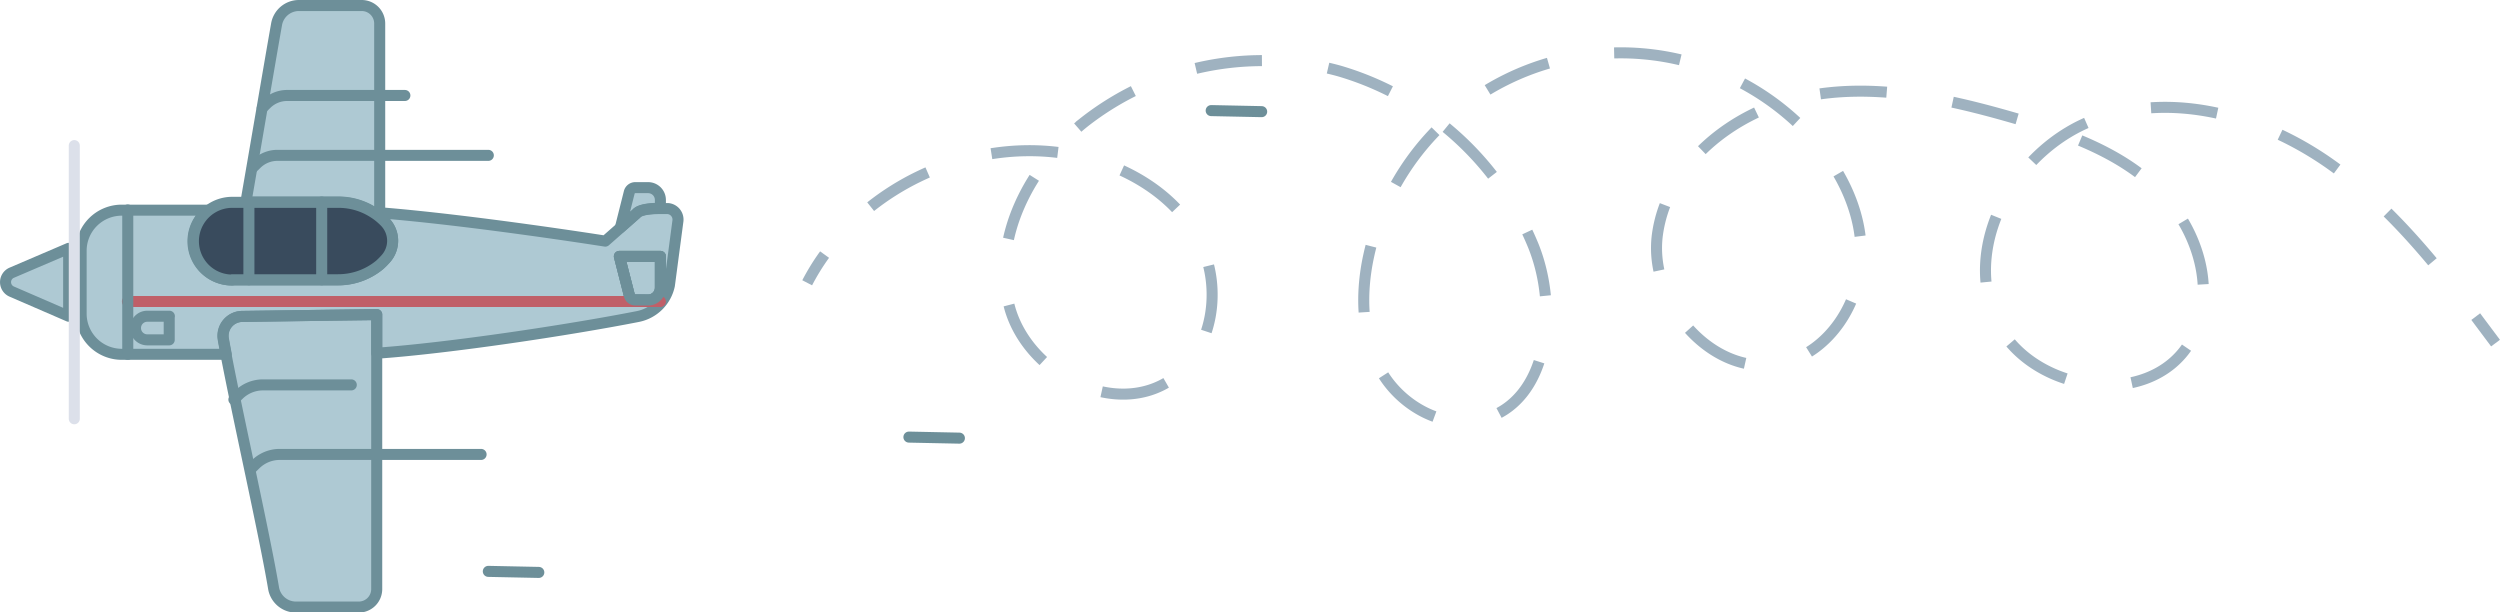 <svg xmlns="http://www.w3.org/2000/svg" viewBox="0 0 452.99 110.98"><defs><style>.cls-1{fill:#aec9d3;}.cls-2,.cls-3,.cls-4,.cls-6,.cls-7{fill:none;stroke-width:2px;}.cls-2{stroke:#6d8f99;}.cls-2,.cls-3,.cls-4{stroke-linecap:round;stroke-linejoin:round;}.cls-3{stroke:#c05f68;}.cls-4{stroke:#dce0ea;}.cls-5{fill:#394b5d;}.cls-6,.cls-7{stroke:#9fb2c0;stroke-miterlimit:10;}.cls-7{stroke-dasharray:12.08 12.08;}</style></defs><title>Single Plane</title><g id="Layer_2" data-name="Layer 2"><g id="Layer_2-2" data-name="Layer 2"><path class="cls-1" d="M2.12,52.83a1.86,1.86,0,0,1,0-3.41L12.44,45V57.3Z"/><path class="cls-1" d="M49.58,106.56c-1.31-7.68-4.55-22.44-7-34.19l-.22,0,.19-.18c-.6-2.91-1.15-5.64-1.61-8H22.07a7.37,7.37,0,0,1-7.37-7.36V45.41a7.36,7.36,0,0,1,7.37-7.36H37.82a7,7,0,0,1,4.26-1.45h2.48C46.7,24.28,49,10.67,50.11,4.42A4.11,4.11,0,0,1,54.17,1H65.53A3.26,3.26,0,0,1,68.8,4.26V38.51c16.81,1.34,40.87,5.14,40.87,5.14l2.73-2.4h0L114,34.87a1.13,1.13,0,0,1,1.1-.85h2.31a2.23,2.23,0,0,1,2.23,2.23v1.5c.48,0,.93,0,1.35,0A2,2,0,0,1,122.84,40l-1.55,11.66a7.28,7.28,0,0,1-5.7,5.64c-12.4,2.44-34.25,5.74-47.32,6.65v42.76A3.26,3.26,0,0,1,65,110H53.64A4.12,4.12,0,0,1,49.58,106.56Z"/><path class="cls-2" d="M112.41,41.25l2.9-2.56c.61-.76,2.56-.95,4.35-.94v-1.5A2.23,2.23,0,0,0,117.43,34h-2.31a1.13,1.13,0,0,0-1.1.85Z"/><path class="cls-2" d="M68.8,39.27v-35A3.26,3.26,0,0,0,65.53,1H54.17a4.11,4.11,0,0,0-4.06,3.42C49,10.67,46.7,24.28,44.56,36.6H61.34a11.79,11.79,0,0,1,4.6.94,11.56,11.56,0,0,1,1.67.88A10.77,10.77,0,0,1,68.8,39.27Z"/><path class="cls-2" d="M43.89,57.33,68.27,57v7c13.07-.91,34.92-4.21,47.32-6.65a7.28,7.28,0,0,0,5.7-5.64L122.84,40A2,2,0,0,0,121,37.79c-.42,0-.87,0-1.35,0-1.79,0-3.74.18-4.35.94l-2.9,2.56h0l-2.73,2.4s-24.06-3.8-40.87-5.14v.76a12.64,12.64,0,0,1,1,.93,4.89,4.89,0,0,1,0,6.74l0,0a13.44,13.44,0,0,1-1,1,11.8,11.8,0,0,1-7.56,2.74H42.09a7,7,0,0,1-4.27-12.64H22.07a7.36,7.36,0,0,0-7.37,7.36V56.84a7.37,7.37,0,0,0,7.37,7.36H41c-.19-1-.36-1.89-.51-2.75a3.51,3.51,0,0,1,3.44-4.12Zm71.23-3a1.13,1.13,0,0,1-1.1-.86l-1.79-7h7.43v5.66a2.23,2.23,0,0,1-2.23,2.24Z"/><path class="cls-2" d="M68.8,39.27v-.76l-1.19-.09A10.77,10.77,0,0,1,68.8,39.27Z"/><path class="cls-2" d="M115.12,54.36h2.31a2.23,2.23,0,0,0,2.23-2.24V46.46h-7.43l1.79,7A1.13,1.13,0,0,0,115.12,54.36Z"/><path class="cls-3" d="M23.09,54.63h96.57"/><path class="cls-2" d="M2.12,49.42,12.44,45V57.3L2.12,52.83A1.86,1.86,0,0,1,2.12,49.42Z"/><line class="cls-4" x1="13.46" y1="26.38" x2="13.46" y2="75.88"/><line class="cls-2" x1="23.15" y1="38.05" x2="23.15" y2="64.2"/><path class="cls-2" d="M53.64,110H65a3.26,3.26,0,0,0,3.26-3.26V57l-24.38.34a3.51,3.51,0,0,0-3.44,4.12c.15.86.32,1.77.51,2.75,2.3,12,7,32.73,8.62,42.36A4.12,4.12,0,0,0,53.64,110Z"/><path class="cls-5" d="M42.09,50.69H61.24A11.8,11.8,0,0,0,68.8,48a13.44,13.44,0,0,0,1-1l0,0a4.89,4.89,0,0,0,0-6.74,12.64,12.64,0,0,0-1-.93,10.77,10.77,0,0,0-1.19-.85,11.56,11.56,0,0,0-1.67-.88,11.79,11.79,0,0,0-4.6-.94H42.09a7,7,0,1,0,0,14.09Z"/><path class="cls-2" d="M42.09,50.69H61.24A11.8,11.8,0,0,0,68.8,48a13.44,13.44,0,0,0,1-1l0,0a4.89,4.89,0,0,0,0-6.74,12.64,12.64,0,0,0-1-.93,10.77,10.77,0,0,0-1.19-.85,11.56,11.56,0,0,0-1.67-.88,11.79,11.79,0,0,0-4.6-.94H42.09a7,7,0,1,0,0,14.09Z"/><line class="cls-2" x1="45.1" y1="36.61" x2="45.1" y2="50.69"/><line class="cls-2" x1="58.29" y1="36.61" x2="58.29" y2="50.69"/><path class="cls-2" d="M115.12,54.36h2.31a2.23,2.23,0,0,0,2.23-2.24V46.46h-7.43l1.79,7A1.13,1.13,0,0,0,115.12,54.36Z"/><path class="cls-2" d="M42.38,72.4l.9-.88a6.27,6.27,0,0,1,4.37-1.78h16"/><path class="cls-2" d="M45.42,85l.9-.88a6.25,6.25,0,0,1,4.37-1.78H87.17"/><path class="cls-2" d="M45.74,30.43l.77-.75a5.36,5.36,0,0,1,3.75-1.53H88.48"/><path class="cls-2" d="M47.52,19.59l.76-.75A5.33,5.33,0,0,1,52,17.3H73.36"/><path class="cls-2" d="M25.46,56.39h4.28a0,0,0,0,1,0,0v4A2.14,2.14,0,0,1,27.6,62.5h0a2.14,2.14,0,0,1-2.14-2.14v-4A0,0,0,0,1,25.46,56.39Z" transform="translate(87.05 31.84) rotate(90)"/><path class="cls-6" d="M146.26,51.24a40.53,40.53,0,0,1,3.15-5.11"/><path class="cls-7" d="M157.76,37.45c10.61-8.4,25-12.18,38.24-9.06,8.9,2.1,17.45,7.38,21.49,15.59s2.38,19.4-5.08,24.68c-10.35,7.32-26.35-.94-29.54-13.21s3.69-25.35,13.56-33.29a52.38,52.38,0,0,1,46.2-9.31,54.65,54.65,0,0,1,35.17,31.6C282.5,56,280.63,72.84,268.62,76c-7,1.86-14.63-2.33-18.28-8.58s-3.87-14-2.34-21.06A46.75,46.75,0,0,1,327.16,23.7c5.95,6.1,10.28,14.25,10.07,22.77s-5.74,17.14-14,19.26c-12.46,3.21-24.68-10.57-22.9-23.31s13.74-22.21,26.33-24.86,25.65.19,38,3.74c9.62,2.77,19.47,6.2,26.59,13.24s10.65,18.65,5.66,27.32c-7.43,12.91-30.09,9.18-35.6-4.66s4.4-30.49,18.39-35.59,30-.64,42.25,7.91c8.93,6.25,16.2,14.43,22.95,23.05"/><path class="cls-6" d="M448.59,57.37c1.21,1.6,2.4,3.2,3.59,4.8"/><line class="cls-2" x1="88.48" y1="103.53" x2="97.63" y2="103.72"/><line class="cls-2" x1="164.69" y1="79.2" x2="173.84" y2="79.39"/><line class="cls-2" x1="219.46" y1="20.04" x2="228.61" y2="20.23"/></g></g></svg>